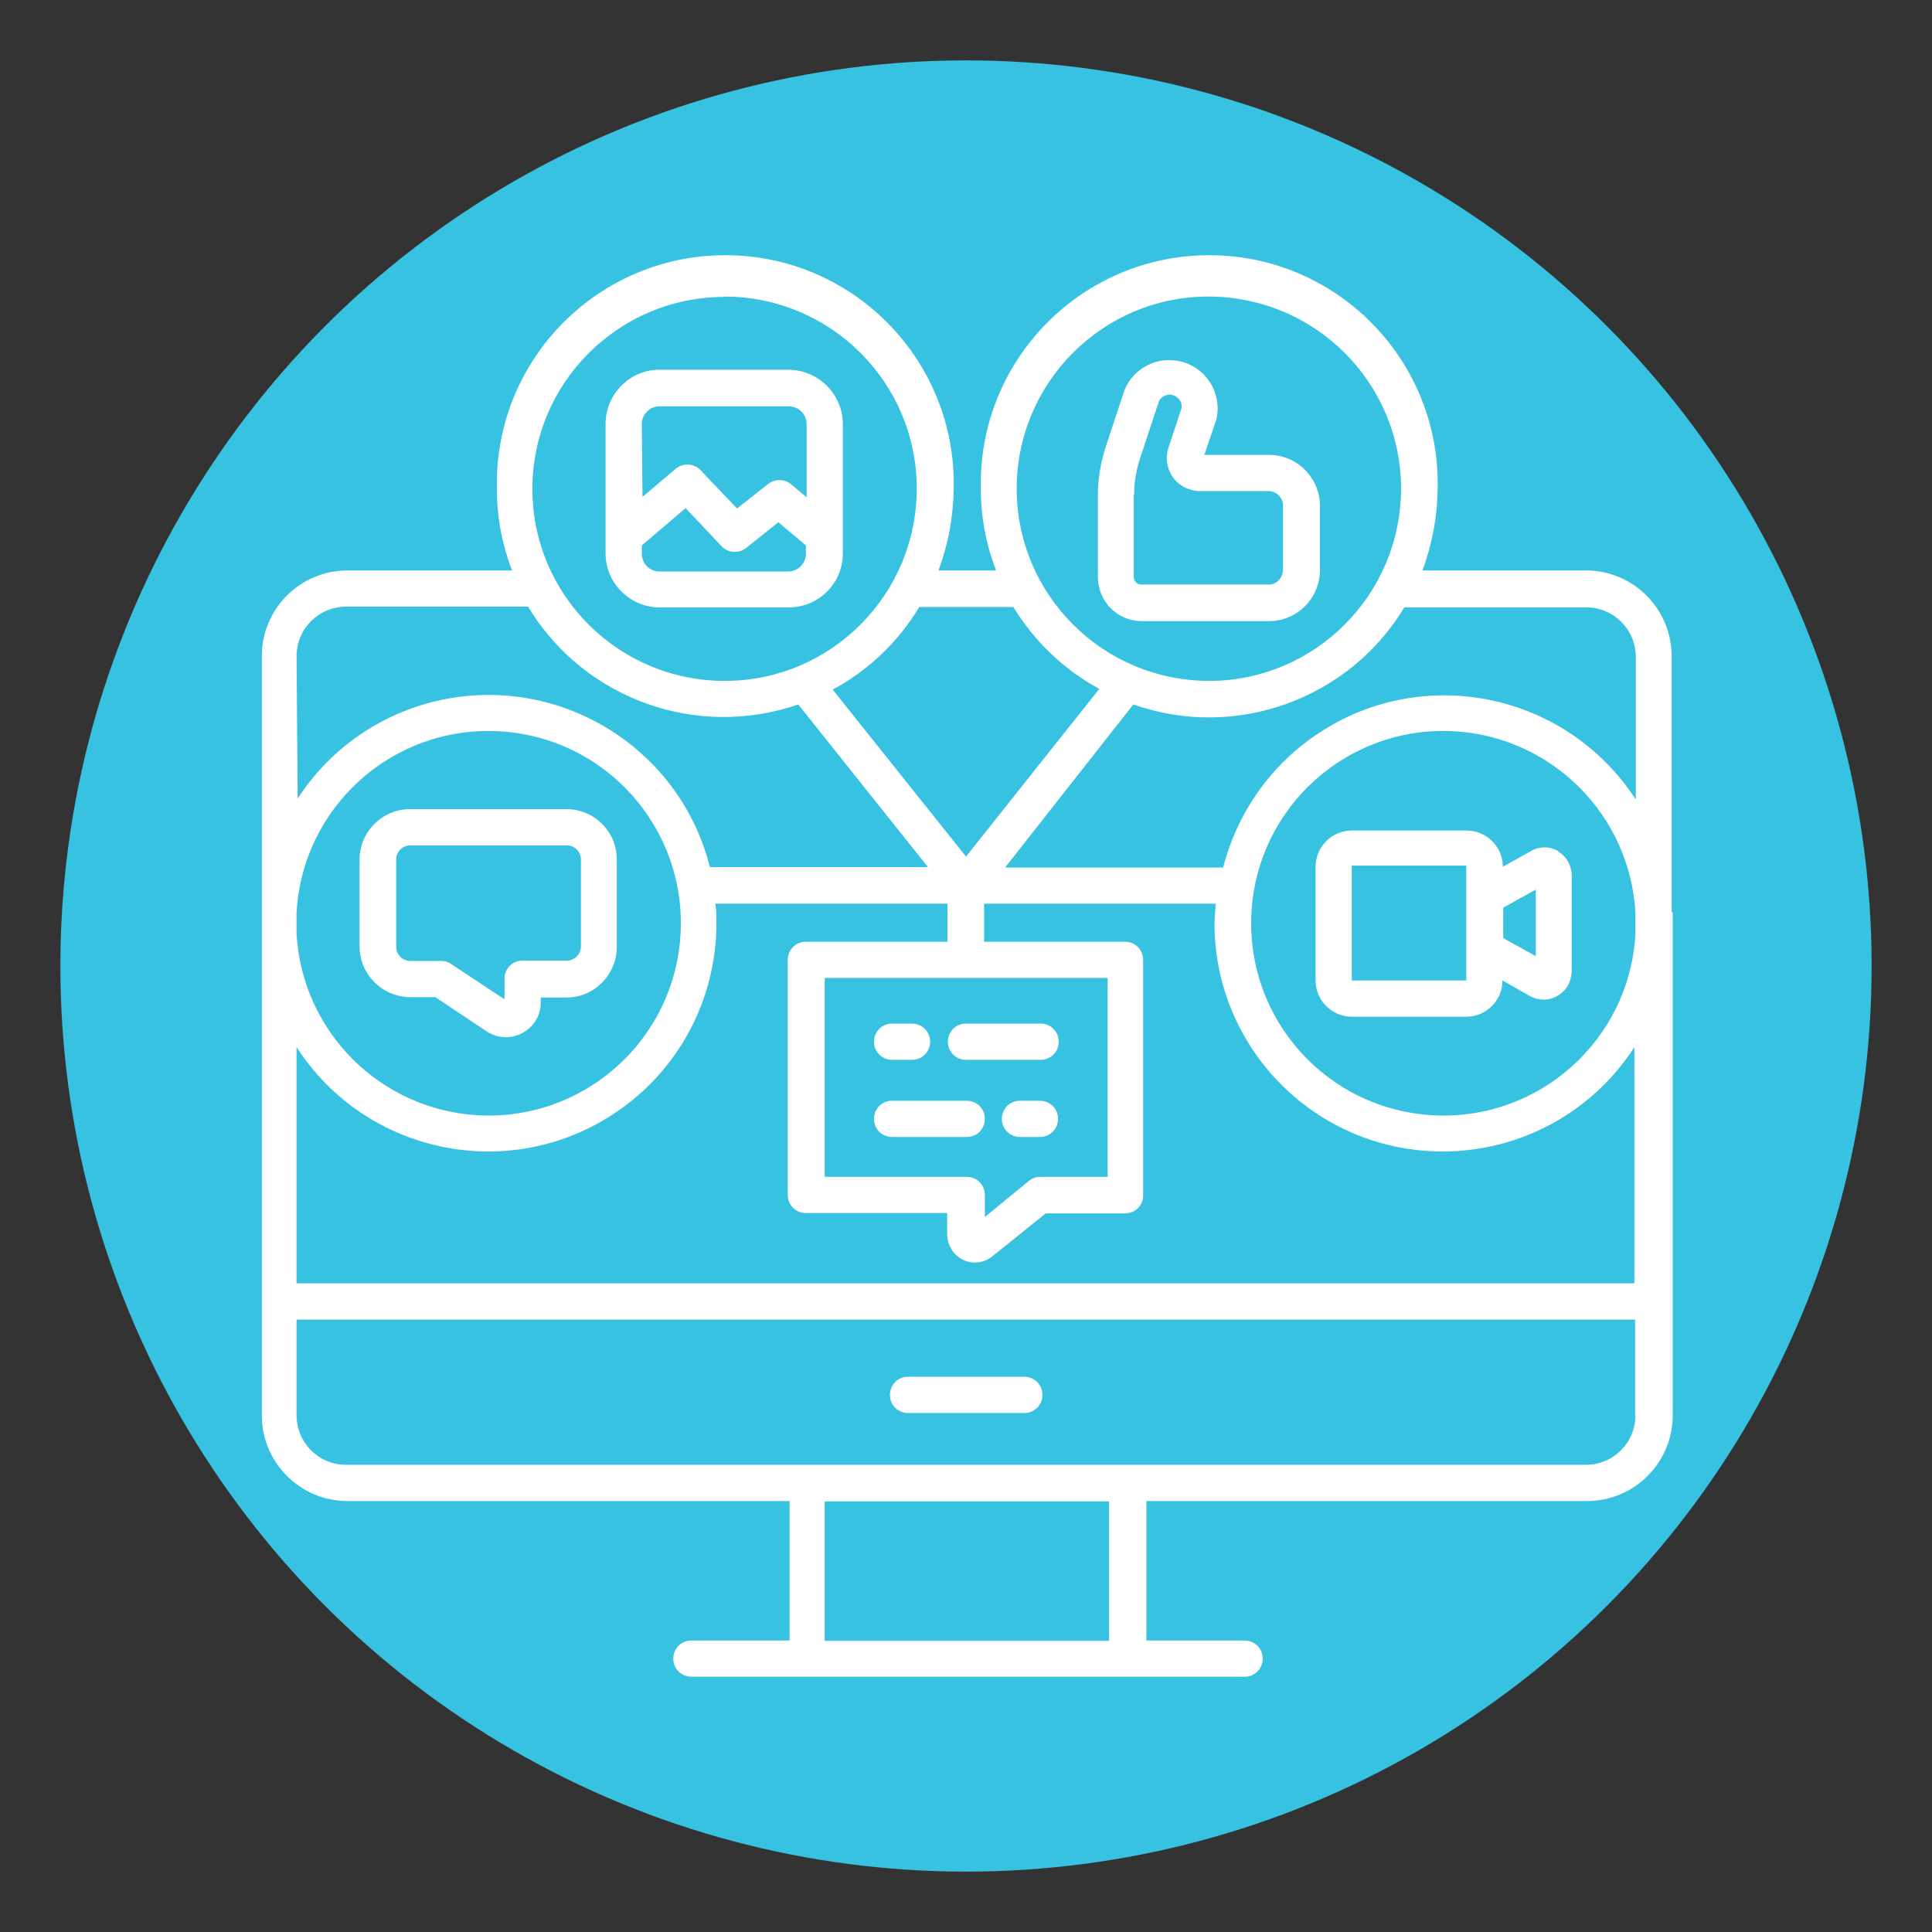 <svg xmlns="http://www.w3.org/2000/svg" id="OUTLINE" viewBox="0 0 160 160"><rect x="0" y="0" width="160" height="160" fill="#333333" stroke="none"/><defs><style>      .cls-1 {        fill: #fff;      }      .cls-2 {        fill: #38c2e1;      }    </style></defs><circle class="cls-2" cx="80" cy="80" r="75"></circle><g><path class="cls-1" d="M75.2,117.02h9.63c.84,0,1.5-.66,1.5-1.5s-.66-1.5-1.5-1.5h-9.63c-.84,0-1.5.66-1.5,1.5s.66,1.5,1.5,1.5h0Z"></path><path class="cls-1" d="M86.12,91.16h-1.65c-.84,0-1.5.66-1.5,1.5s.66,1.5,1.5,1.5h1.65c.84,0,1.5-.66,1.5-1.5s-.66-1.5-1.5-1.5h0Z"></path><path class="cls-1" d="M80.06,91.16h-6.18c-.84,0-1.5.66-1.5,1.5s.66,1.5,1.5,1.5h6.18c.84,0,1.5-.66,1.5-1.5s-.66-1.5-1.5-1.5Z"></path><path class="cls-1" d="M138.44,75.59v-21.24c0-3.93-3.18-7.11-7.11-7.11h-13.53c.81-2.16,1.23-4.44,1.26-6.75.24-10.44-8.04-19.11-18.48-19.35s-19.11,8.04-19.35,18.48v.87c0,2.31.42,4.59,1.26,6.75h-4.77c.81-2.16,1.23-4.44,1.26-6.75.24-10.44-8.04-19.11-18.48-19.35s-19.11,8.04-19.35,18.48v.87c0,2.31.42,4.59,1.26,6.75h-13.62c-3.93,0-7.11,3.18-7.11,7.11,0,29.55,0-8.31,0,62.85,0,3.93,3.18,7.11,7.11,7.11h36.6v11.55h-8.13c-.84,0-1.5.66-1.5,1.5s.66,1.5,1.5,1.5h45.81c.84,0,1.5-.66,1.5-1.5s-.66-1.5-1.5-1.5h-8.13v-11.55h36.48c3.93,0,7.11-3.18,7.11-7.11v-41.64h-.09v.03ZM100.07,24.56c8.79,0,15.93,7.08,15.96,15.87,0,8.79-7.08,15.93-15.87,15.96-8.79,0-15.93-7.08-15.96-15.87v-.06c0-8.76,7.11-15.9,15.87-15.9ZM83.9,50.24c1.74,2.85,4.2,5.22,7.14,6.81l-11.04,13.89-11.04-13.83c2.97-1.59,5.43-3.96,7.17-6.84h7.77v-.03ZM80,97.46h-11.7v-16.47h23.43v16.47h-5.58c-.33,0-.66.12-.93.33l-3.66,3v-1.83c0-.84-.66-1.5-1.5-1.5h-.06ZM59.99,24.56c8.79,0,15.93,7.11,15.93,15.9s-7.11,15.93-15.9,15.93-15.93-7.11-15.93-15.9h0c0-8.79,7.14-15.9,15.9-15.9h0v-.03ZM24.56,54.35c0-2.28,1.83-4.11,4.11-4.11h15.06c4.62,7.65,13.95,11.01,22.38,8.1l10.74,13.47h-18.06c-2.55-10.11-12.84-16.23-22.95-13.68-4.62,1.17-8.61,4.02-11.19,8.01l-.09-11.82h0v.03ZM24.56,75.59c.48-8.79,7.98-15.51,16.77-15.03s15.51,7.98,15.03,16.77-7.98,15.51-16.77,15.03c-8.1-.45-14.58-6.93-15.03-15.03v-1.74ZM91.85,135.89h-23.55v-11.55h23.55v11.55ZM135.44,117.2c0,2.28-1.83,4.11-4.11,4.11H28.67c-2.28,0-4.11-1.83-4.11-4.11v-7.92h110.85v7.92h.03ZM135.44,106.28H24.56v-19.56c5.67,8.76,17.37,11.28,26.13,5.61,5.4-3.48,8.64-9.45,8.64-15.87,0-.54,0-1.08-.09-1.62h19.23v3.15h-11.73c-.84,0-1.5.66-1.5,1.5v19.47c0,.84.66,1.5,1.5,1.5h11.7v1.74c0,.9.51,1.74,1.32,2.13.78.39,1.71.27,2.4-.27l4.44-3.57h6.57c.84,0,1.5-.66,1.5-1.5v-19.5c0-.84-.66-1.5-1.5-1.5h-11.67v-3.15h19.17c0,.51-.09,1.05-.09,1.62,0,10.44,8.46,18.9,18.9,18.9,6.42,0,12.39-3.24,15.87-8.64v19.56s.09,0,.09,0ZM135.44,77.33c-.48,8.79-7.98,15.51-16.77,15.03s-15.51-7.98-15.03-16.77,7.98-15.51,16.77-15.03c8.1.45,14.58,6.93,15.03,15.03,0,0,0,1.74,0,1.74ZM135.44,66.17c-5.7-8.73-17.4-11.22-26.13-5.52-3.99,2.58-6.84,6.6-8.01,11.19h-18.06l10.62-13.5c8.43,2.97,17.82-.39,22.44-8.04h15.06c2.28,0,4.11,1.83,4.11,4.11v11.76h-.03Z"></path><path class="cls-1" d="M73.88,87.77h1.65c.84,0,1.5-.66,1.5-1.5s-.66-1.5-1.5-1.5h-1.65c-.84,0-1.5.66-1.5,1.5s.66,1.5,1.5,1.5Z"></path><path class="cls-1" d="M80,87.77h6.18c.84,0,1.5-.66,1.5-1.5s-.66-1.5-1.5-1.5h-6.18c-.84,0-1.5.66-1.5,1.5s.66,1.5,1.5,1.5Z"></path><path class="cls-1" d="M94.55,51.44h10.53c2.34,0,4.23-1.89,4.23-4.23v-5.31c0-2.34-1.89-4.23-4.23-4.23h-5.34l.99-2.91c.51-2.16-.81-4.32-2.97-4.83-1.92-.45-3.87.54-4.62,2.34l-1.56,4.71c-.42,1.29-.66,2.64-.66,4.02v6.78c0,2.01,1.59,3.63,3.6,3.66h.03ZM93.92,41c0-1.05.18-2.1.51-3.09l1.56-4.71c.27-.48.87-.66,1.35-.39.36.21.57.57.51.99l-1.08,3.27c-.48,1.44.3,3,1.74,3.45.27.09.57.15.84.15h5.7c.66,0,1.2.54,1.2,1.2v5.31c0,.66-.51,1.23-1.17,1.23h-10.56c-.33,0-.63-.27-.63-.63h0v-6.78h.03Z"></path><path class="cls-1" d="M54.62,50.3h10.71c2.46,0,4.47-1.98,4.47-4.47v-10.71c0-2.46-2.01-4.47-4.47-4.5h-10.71c-2.46,0-4.47,2.01-4.47,4.5v10.71c0,2.46,2.01,4.47,4.47,4.47ZM53.15,35.12c0-.81.66-1.47,1.47-1.47h10.71c.81,0,1.47.66,1.47,1.47v6.06l-1.29-1.08c-.54-.45-1.35-.45-1.92,0l-2.55,2.01-3.06-3.21c-.54-.54-1.41-.57-2.01-.09l-2.76,2.34-.06-6.03h0ZM53.15,45.17l3.63-3.09,3,3.18c.54.54,1.41.6,2.01.12l2.67-2.13,2.28,1.92v.69c0,.81-.66,1.47-1.47,1.47h-10.65c-.81,0-1.47-.66-1.47-1.47v-.69h0Z"></path><path class="cls-1" d="M129.05,70.49c-.69-.42-1.59-.42-2.28,0l-2.31,1.29h0c0-1.65-1.35-3-3-3h-9.51c-1.65,0-3,1.35-3,3v9.42c0,1.65,1.35,3,3,3h9.48c1.65,0,3-1.35,3-3h0l2.28,1.29c1.11.63,2.52.21,3.15-.9.18-.33.27-.72.3-1.11v-7.98c0-.81-.42-1.56-1.11-1.98h0v-.03ZM121.46,81.2h-9.51v-9.51h9.48v9.51h.03ZM127.19,79.19l-2.7-1.5v-2.52l2.7-1.5v5.52Z"></path><path class="cls-1" d="M33.95,82.58h2.1l4.23,2.82c1.32.9,3.12.54,4.02-.78.33-.48.48-1.05.48-1.62v-.39h2.13c2.31,0,4.17-1.89,4.17-4.2v-7.23c0-2.31-1.86-4.17-4.17-4.17h-12.96c-2.31,0-4.17,1.89-4.17,4.17v7.2c0,2.31,1.86,4.17,4.17,4.2h0ZM32.81,71.18c0-.63.51-1.17,1.17-1.17h12.96c.63,0,1.17.51,1.17,1.17h0v7.2c0,.63-.51,1.17-1.17,1.17h-3.66c-.84,0-1.5.66-1.5,1.5h0v1.71l-4.44-2.94c-.24-.18-.54-.24-.84-.24h-2.55c-.63,0-1.14-.54-1.14-1.17v-7.2h0v-.03Z"></path></g></svg>